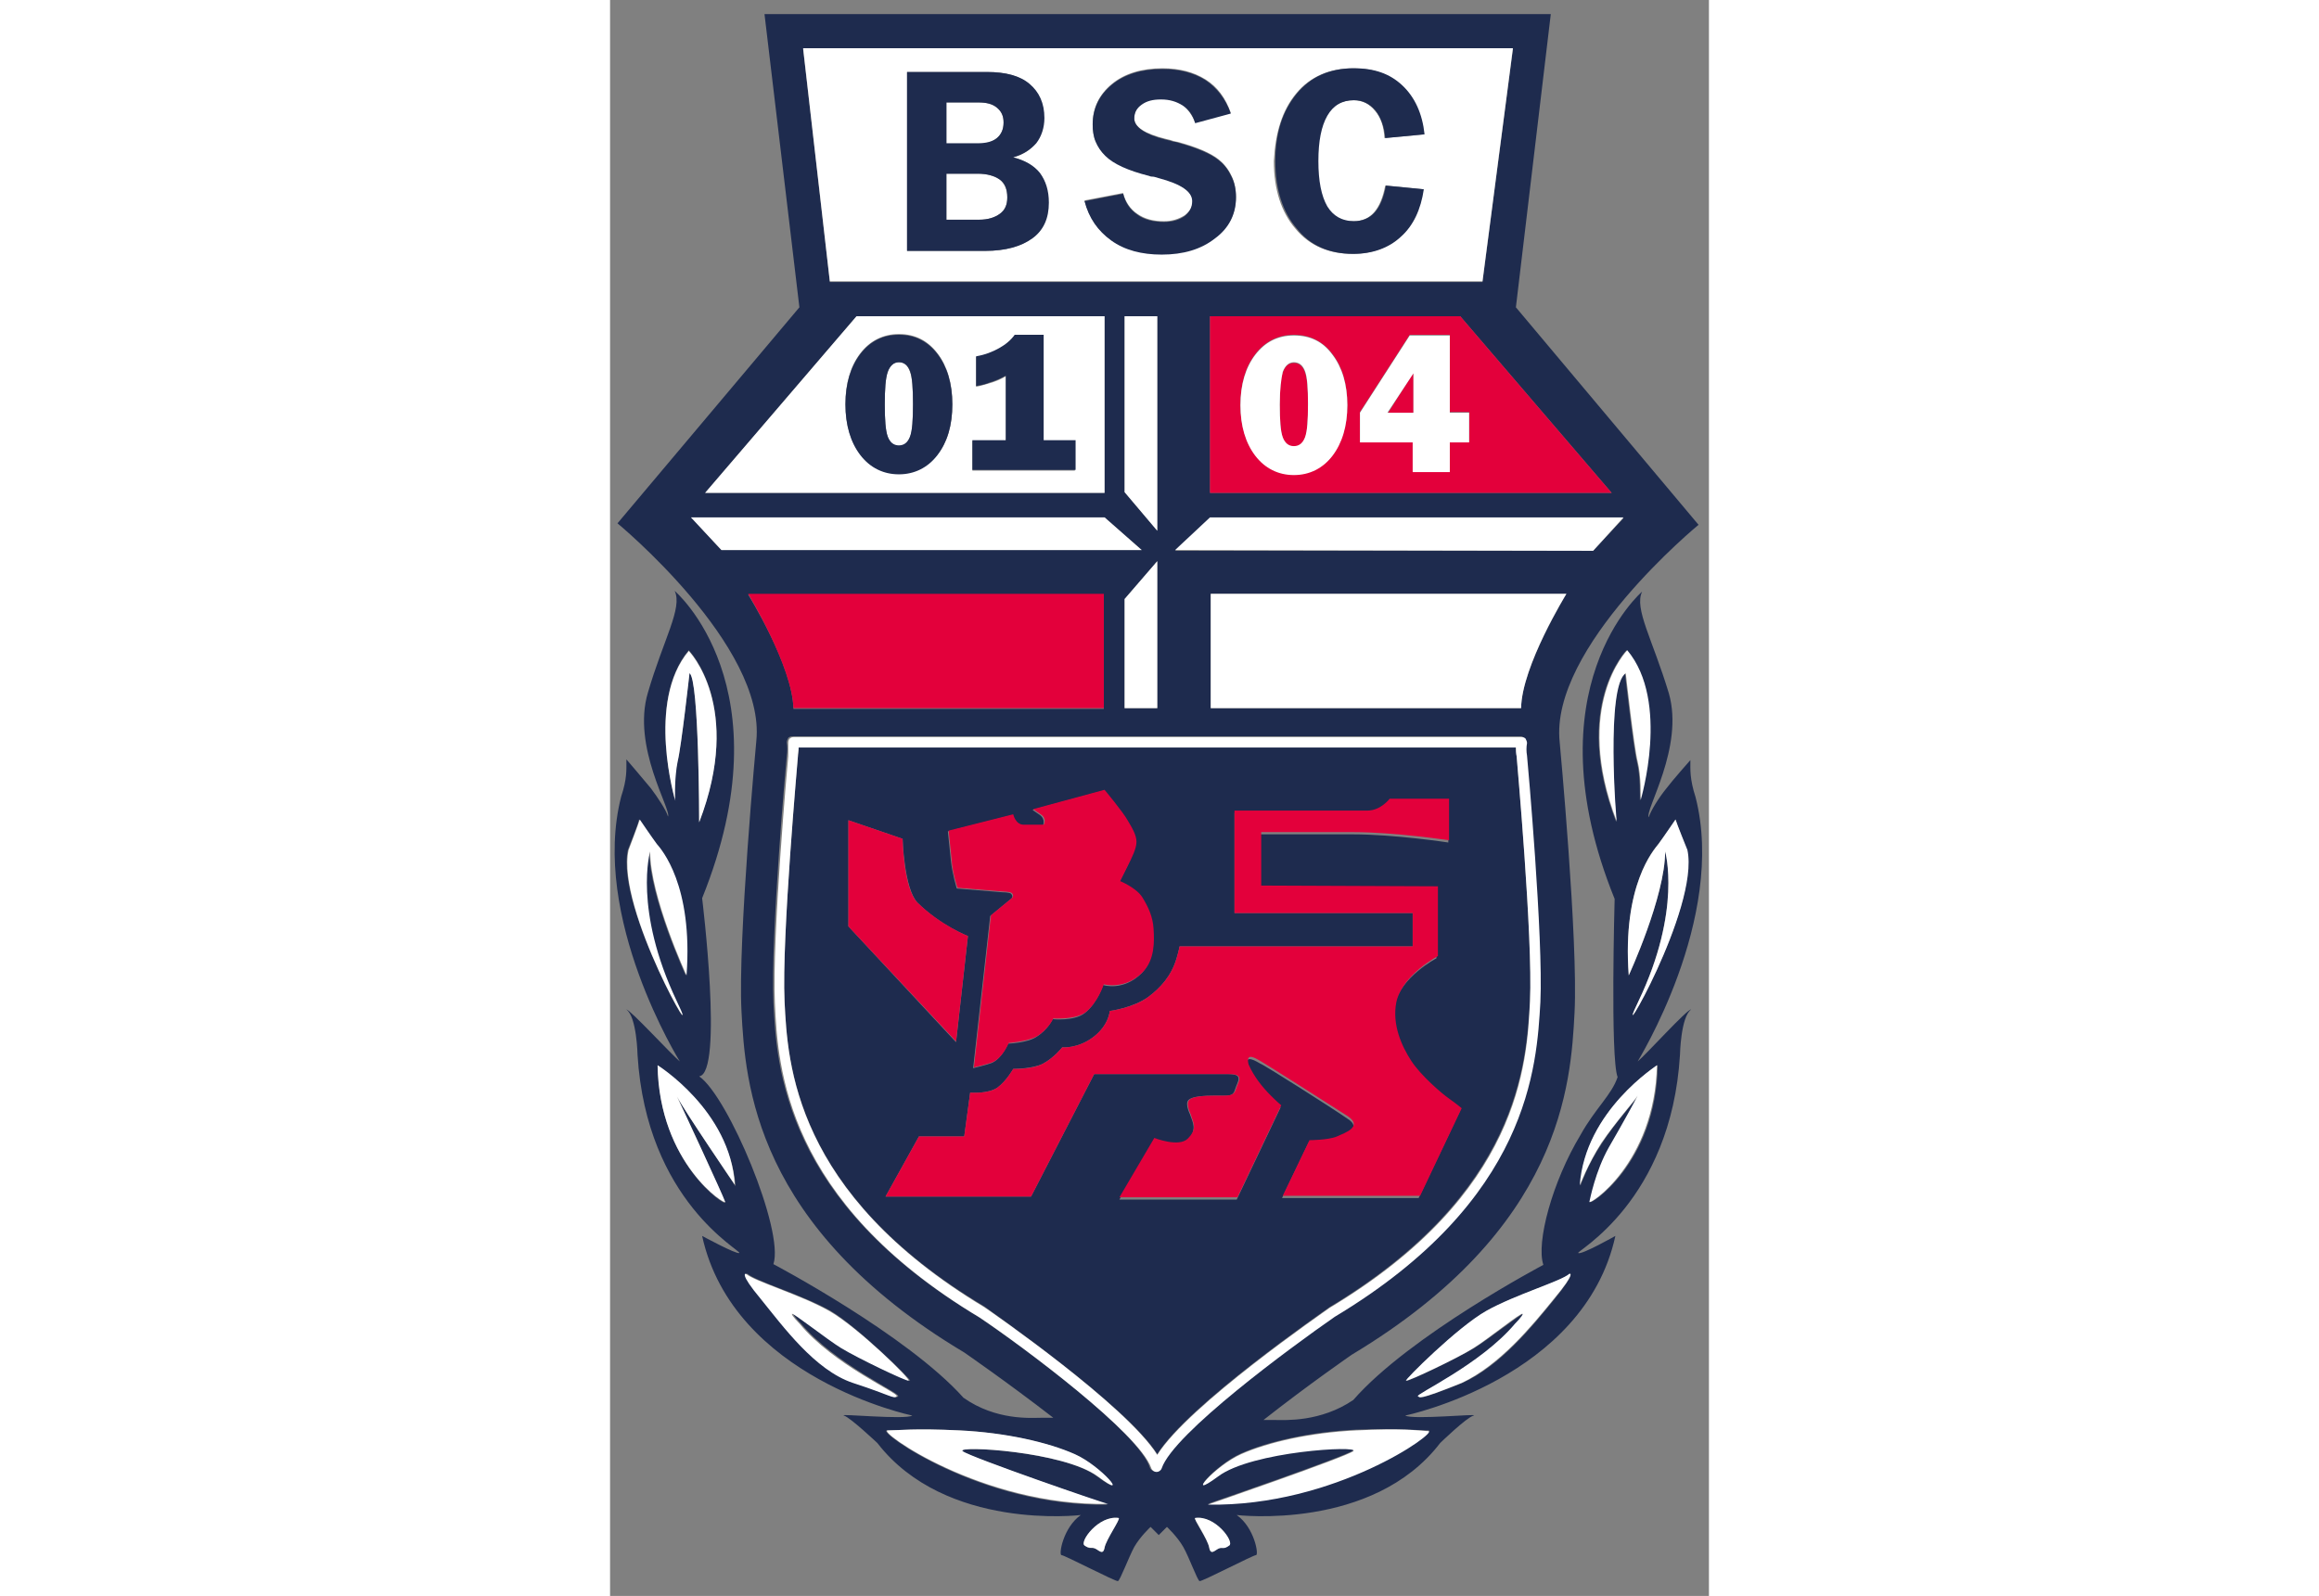 <?xml version="1.0" encoding="utf-8"?>
<svg version="1.1" id="Ebene_1" xmlns="http://www.w3.org/2000/svg" xmlns:xlink="http://www.w3.org/1999/xlink" x="0px" y="0px"
	 width="215" height="148" viewBox="0 0 148 215" style="enable-background:new 0 0 148 215;" xml:space="preserve">
<rect x="0" y="0" width="148" height="215" fill="#808080" stroke="none"/>
<style type="text/css">
	.st0{fill:#1E2B4E;}
	.st1{fill:#FFFFFF;}
	.st2{fill:#E3003B;}
</style>
<title>bsc-logo</title>
<g>
	<path class="st0" d="M146.2,107.4c-0.8-2.5-0.7-3.7-0.7-5c0,0-2.4,2.7-3.3,3.9c-0.9,1.1-2.1,3-2.3,3.8c-0.6-0.9,4.8-9.4,2.7-16.7
		c-2.2-7.3-4.7-11.4-3.6-13.7c0,0-15.2,13-3.7,41.4c0,0-0.6,21.5,0.4,24c-0.8,2.4-3,4.2-5,7.8c-3.8,6.3-6,14.5-5,17.5
		c0,0-18,9.5-25.6,18.2c-4.4,3-9.2,2.7-10.4,2.7c-0.2,0-0.8,0-1.7,0c6.1-4.8,11.9-8.8,11.9-8.8c28.3-17,29.5-36.4,30-46.1
		c0.5-9.6-2-36.4-2-36.4c-1.4-12.8,18.7-29.3,18.7-29.3L122,41.4l4.7-39.5H73.8v0h-53l4.7,39.5L1,70.5c0,0,20,16.5,18.7,29.3
		c0,0-2.5,26.8-2,36.4c0.5,9.6,1.7,29.1,30,46c0,0,5.8,4,12,8.8c-0.9,0-1.5,0-1.7,0c-1.3,0-6,0.4-10.4-2.7
		C40,179.8,22,170.3,22,170.3c1.5-4.5-6.1-22.6-10-25.3c3.3-0.4,0.4-24,0.4-24c11.5-28.5-3.7-41.4-3.7-41.4
		c1.1,2.3-1.5,6.5-3.6,13.7c-2.2,7.3,3.2,15.8,2.7,16.7c-0.2-0.8-1.4-2.6-2.3-3.8c-0.9-1.1-3.3-3.9-3.3-3.9c0,1.4,0.1,2.6-0.7,5
		c-4.2,16.3,7.9,35.7,7.9,35.7c-1.1-0.9-6.7-7-7.2-7c1.4,1,1.5,6.1,1.5,6.1c1.2,19.8,14.1,26.4,13.7,26.7c-0.4,0.2-5-2.3-5-2.3
		c4.2,19.2,28.3,24.2,28.3,24.2c-0.9,0.6-10.1-0.3-9.2,0c0.9,0.3,4.5,3.7,4.5,3.7c9.2,11.9,27.4,9.7,27.4,9.7
		c-2.4,1.7-3,5.4-2.6,5.4c0.4,0,7.3,3.6,7.6,3.5c0.3-0.1,1.4-3.1,2.2-4.6c0.8-1.4,2.2-2.7,2.2-2.7l1.1,1.1l0,0l0,0l0,0l0,0l1.1-1.1
		c0,0,1.4,1.3,2.2,2.7c0.8,1.4,1.9,4.5,2.2,4.6c0.3,0.1,7.2-3.5,7.6-3.5c0.4,0-0.2-3.7-2.6-5.4c0,0,18.3,2.2,27.4-9.7
		c0,0,3.5-3.4,4.5-3.7c0.9-0.3-8.2,0.6-9.2,0c0,0,24.1-5,28.3-24.2c0,0-4.6,2.6-5,2.3c-0.4-0.2,12.5-6.9,13.7-26.7
		c0,0,0.1-5.1,1.5-6.1c-0.5-0.1-6.1,6.1-7.2,7C138.3,143.1,150.4,123.8,146.2,107.4z M10.6,87.6c0,0,7.4,7.5,1.4,23.1
		c0,0,0-19.2-1.3-20.1c0,0-1.1,9.9-1.6,11.9c-0.5,2-0.4,4.8-0.4,5.2C8.8,107.8,4.8,94.5,10.6,87.6z M2.4,114.5c0,0,1.5-3.7,1.5-4.1
		c0,0,1.7,2.5,2.3,3.3c0.6,0.8,4.9,5.5,4,17.7c0,0-4.9-10.6-4.9-16.7c0,0-2.3,7.9,3.6,20.2C12.9,143,0.7,122.4,2.4,114.5z M15.5,162
		c0.2,0.6-8.8-5.1-9.1-18.4c0,0,9.7,6,10.5,16.2c0,0-6.7-9.9-7.8-11.9C10,149.8,15.2,161,15.5,162z M40.4,186
		c-0.3,0.1-6.9-3-9.1-4.4c-1.8-1.1-6.5-4.9-6.6-4.6c-0.1,0.2,1,1.3,1,1.3c4.6,5.5,13.5,9.4,13.1,9.8c-0.4,0.4-0.7-0.1-5.9-1.8
		c-5.2-1.7-9.4-7.6-12.4-11.3c-3-3.7-2-3.4-2-3.4c1.1,1,7.3,2.8,11.2,5C33.4,178.8,40.7,186,40.4,186z M122.7,95.4H80.9l0-15.4h47.9
		C128.8,80.1,122.8,89.7,122.7,95.4z M132.4,74.2l-56.3,0l4.7-4.4h55.7L132.4,74.2z M134.9,66.4H80.8V42.6h33.7L134.9,66.4z
		 M121.6,6.6l-4.1,31.4H29.6L26,6.6H121.6z M69.3,66.3V42.6h4.4l0,28.9L69.3,66.3z M73.7,95.4l-4.4,0V80.7l4.4-5.1L73.7,95.4z
		 M33.2,42.6h33.4l0,23.8H12.8L33.2,42.6z M10.9,69.7h55.7l5,4.4H15L10.9,69.7z M18.6,80.1h47.9l0,15.4H24.7
		C24.6,89.7,18.6,80.1,18.6,80.1z M49.6,177.4c-26.2-15.7-27.2-33.8-27.6-42.4c-0.4-8.7,1.7-32.2,1.8-33.2c0.1-0.6,0.1-1.2,0-1.8
		c0-0.2,0.1-0.4,0.2-0.6c0.1-0.1,0.3-0.2,0.5-0.2l98.1,0c0.2,0,0.4,0.1,0.5,0.2c0.1,0.1,0.2,0.3,0.2,0.6c0,0.6,0,1.2,0,1.7
		c0.1,1,2.2,24.6,1.8,33.2c-0.4,8.7-1.4,26.7-27.7,42.4c-5.9,4.1-21.6,15.7-23.3,20.4c-0.1,0.3-0.4,0.5-0.7,0.5
		c-0.3,0-0.6-0.2-0.7-0.5c0,0,0,0,0,0c0,0,0,0,0,0C71.3,193.1,55.6,181.4,49.6,177.4z M37.3,192.7c1.5,0,3.5-0.3,9.7,0
		c6.2,0.3,11.9,1.6,15.5,3.2c3.6,1.6,7.7,6.4,3.1,3c-4.5-3.4-19.2-4.2-18.2-3.4c1,0.8,19.6,7.2,19.6,7.2
		C49.9,203,35.8,192.7,37.3,192.7z M66.6,208.5c-0.2,1.1-0.8,0.3-1.3,0.1c-0.5-0.2-0.6,0.2-1.4-0.4c-0.7-0.5,1.9-4.1,4.6-3.7
		C68.8,204.6,66.8,207.4,66.6,208.5z M83.4,208.2c-0.7,0.5-0.9,0.2-1.4,0.4c-0.5,0.2-1.1,1-1.3-0.1c-0.2-1.1-2.2-3.9-1.9-4
		C81.5,204.1,84.1,207.7,83.4,208.2z M110.2,192.7c1.5,0-12.6,10.2-29.7,9.9c0,0,18.6-6.4,19.6-7.2c1-0.8-13.6,0-18.2,3.4
		c-4.5,3.4-0.5-1.4,3.1-3c3.6-1.6,9.3-2.9,15.5-3.2C106.7,192.4,108.7,192.7,110.2,192.7z M127.2,175c-3,3.7-7.3,9-12.4,11.3
		c-6.2,2.5-5.6,1.9-5.9,1.8c-0.6-0.2,8.5-4.2,13.1-9.8c0,0,1.1-1.1,1-1.3c-0.1-0.2-4.8,3.5-6.6,4.6c-2.3,1.4-8.8,4.5-9.1,4.4
		c-0.3-0.1,6.9-7.2,10.8-9.4c3.9-2.2,10.1-4,11.2-5C129.2,171.6,130.2,171.3,127.2,175z M135.5,110.7c-6-15.6,1.4-23.1,1.4-23.1
		c5.8,6.9,1.8,20.2,1.8,20.2c0-0.4,0.1-3.2-0.4-5.2c-0.5-2-1.6-11.9-1.6-11.9C134.1,92.4,135.5,110.7,135.5,110.7z M141.1,143.5
		c-0.2,13.3-9.3,19-9.1,18.4c0.2-0.5,0.8-4.2,2.6-7.3c1.8-3.1,3.5-6.2,3.9-7c-0.5,0.8-3.1,3.6-4.9,6.4c-1.9,2.8-2.9,5.7-2.9,5.7
		C131.3,149.6,141.1,143.5,141.1,143.5z M138.5,134.9c5.9-12.4,3.6-20.2,3.6-20.2c0,6.1-4.9,16.7-4.9,16.7c-0.9-12.2,3.4-17,4-17.7
		c0.6-0.8,2.3-3.3,2.3-3.3c0.1,0.4,1.5,4.1,1.5,4.1C146.8,122.4,134.6,143,138.5,134.9z"/>
	<path class="st1" d="M143.5,110.4c0,0-1.7,2.5-2.3,3.3c-0.6,0.8-4.9,5.5-4,17.7c0,0,4.9-10.6,4.9-16.7c0,0,2.3,7.9-3.6,20.2
		c-3.9,8.1,8.3-12.5,6.6-20.4C145.1,114.5,143.6,110.8,143.5,110.4z"/>
	<path class="st1" d="M100.5,192.7c-6.2,0.3-11.9,1.6-15.5,3.2c-3.6,1.6-7.7,6.4-3.1,3c4.5-3.4,19.2-4.2,18.2-3.4
		c-1,0.8-19.6,7.2-19.6,7.2c17.2,0.3,31.2-9.9,29.7-9.9C108.7,192.7,106.7,192.4,100.5,192.7z"/>
	<path class="st1" d="M129.2,171.6c-1.1,1-7.3,2.8-11.2,5c-3.9,2.2-11.1,9.4-10.8,9.4c0.3,0.1,6.9-3,9.1-4.4
		c1.8-1.1,6.5-4.9,6.6-4.6c0.1,0.2-1,1.3-1,1.3c-4.6,5.5-13.6,9.6-13.1,9.8c0.3,0.1-0.3,0.7,5.9-1.8c5.1-2.4,9.4-7.6,12.4-11.3
		C130.2,171.3,129.2,171.6,129.2,171.6z"/>
	<path class="st1" d="M130.6,159.7c0,0,1.1-2.9,2.9-5.7c1.9-2.8,4.4-5.6,4.9-6.4c-0.4,0.8-2.1,3.9-3.9,7c-1.8,3.2-2.5,6.9-2.6,7.3
		c-0.2,0.6,8.8-5.1,9.1-18.4C141.1,143.5,131.3,149.6,130.6,159.7z"/>
	<path class="st1" d="M136.8,90.7c0,0,1.1,9.9,1.6,11.9c0.5,2,0.4,4.8,0.4,5.2c0,0,4-13.3-1.8-20.2c0,0-7.4,7.5-1.4,23.1
		C135.5,110.7,134.1,92.4,136.8,90.7z"/>
	<path class="st1" d="M9,134.9c-5.9-12.4-3.6-20.2-3.6-20.2c0,6.1,4.9,16.7,4.9,16.7c0.9-12.2-3.4-17-4-17.7
		c-0.6-0.8-2.3-3.3-2.3-3.3c-0.1,0.4-1.5,4.1-1.5,4.1C0.7,122.4,12.9,143,9,134.9z"/>
	<path class="st1" d="M47.5,195.5c-1-0.8,13.6,0,18.2,3.4c4.5,3.4,0.5-1.4-3.1-3c-3.6-1.6-9.3-2.9-15.5-3.2c-6.2-0.3-8.2,0-9.7,0
		c-1.5,0,12.6,10.2,29.7,9.9C67,202.7,48.5,196.3,47.5,195.5z"/>
	<path class="st1" d="M29.5,176.6c-3.9-2.2-10.1-4-11.2-5c0,0-1-0.2,2,3.4c3,3.7,7.3,9.6,12.4,11.3c5.2,1.7,5.5,2.2,5.9,1.8
		c0.4-0.4-8.5-4.2-13.1-9.8c0,0-1.1-1.1-1-1.3c0.1-0.2,4.8,3.5,6.6,4.6c2.3,1.4,8.8,4.5,9.1,4.4C40.7,186,33.4,178.8,29.5,176.6z"/>
	<path class="st1" d="M6.4,143.5c0.2,13.3,9.3,19,9.1,18.4c-0.3-0.9-5.5-12.1-6.5-14.2c1.1,2.1,7.8,11.9,7.8,11.9
		C16.2,149.6,6.4,143.5,6.4,143.5z"/>
	<path class="st1" d="M9.1,102.6c0.5-2,1.6-11.9,1.6-11.9c1.3,0.8,1.3,20.1,1.3,20.1c6-15.6-1.4-23.1-1.4-23.1
		c-5.8,6.9-1.8,20.2-1.8,20.2C8.7,107.4,8.7,104.6,9.1,102.6z"/>
	<path class="st1" d="M78.8,204.5c-0.3,0,1.7,2.8,1.9,4c0.2,1.1,0.8,0.3,1.3,0.1c0.5-0.2,0.6,0.2,1.4-0.4
		C84.1,207.7,81.5,204.1,78.8,204.5z"/>
	<path class="st1" d="M63.9,208.2c0.7,0.5,0.9,0.2,1.4,0.4c0.5,0.2,1.1,1,1.3-0.1c0.2-1.1,2.2-3.9,1.9-4
		C65.8,204.1,63.2,207.7,63.9,208.2z"/>
	<path class="st0" d="M73.7,195.9c4.2-6.7,22.4-19.2,23.2-19.8c25.6-15.4,26.5-32.9,27-41.3c0.4-8.6-1.8-32.8-1.8-33
		c0-0.4-0.1-0.8-0.1-1.2l-96.6,0c0,0.4,0,0.8-0.1,1.2c0,0.2-2.2,24.4-1.8,33c0.4,8.4,1.3,25.9,26.9,41.2
		C51.3,176.7,69.5,189.3,73.7,195.9z M54.2,109.8c0,0,0.3,1.4,1.4,1.4h2.7c0,0,0.4-0.8-0.4-1.4c-0.9-0.6-1-0.7-1-0.7l9.6-2.6
		c0,0,2.5,3,3.1,4.1c0.6,1.1,1.2,2.1,1.2,2.9c0,0.9-0.7,2.1-1.2,3.3l-1,2c0,0,2.2,0.9,3,2.2c0.8,1.3,1.4,2.6,1.5,4.2
		c0.1,1.7,0.2,4.1-1.5,5.9c-2.5,2.5-5.2,1.6-5.2,1.6s-0.8,2.5-2.5,3.8c-1.4,1.1-4.3,0.8-4.3,0.8s-0.6,1.4-2.2,2.4
		c-1.2,0.8-3.8,0.9-3.8,0.9s-0.8,2-2.2,2.6c-0.8,0.3-2.5,0.7-2.5,0.7l2.3-20.5l2.8-2.3c0,0,0.4-0.3,0-0.7c-0.2-0.2-1.2-0.2-1.2-0.2
		l-6.1-0.5c0,0-0.6-1.9-0.8-3.8l-0.4-3.9L54.2,109.8z M32.1,124.8v-14.3l7.3,2.5c0,0,0.2,6.7,2,8.6c3.1,3.1,6.8,4.5,6.8,4.5
		l-1.6,14.3L32.1,124.8z M78.1,150.1c0,0-0.7-1.4-0.2-1.9c0.5-0.5,2-0.6,3.7-0.6c1.7,0,2.3,0.2,2.6-0.9c0.3-1,1.2-2-0.9-2H65.2
		l-8.5,16.5H37.1l4.5-8.1h6.1l0.8-5.9c0,0,2.4,0.2,3.7-0.7c1.2-0.9,2.1-2.5,2.1-2.5s2.6,0,4-0.7c1.5-0.8,2.6-2.2,2.6-2.2
		s2.1,0.2,4.2-1.4c2.1-1.6,2.2-3.5,2.2-3.5s3.1-0.4,5.2-1.9c1.6-1.2,3.1-2.8,3.8-5.2c0.3-1,0.4-1.6,0.4-1.6h31.4V123l-24,0v-13.5
		H102c1.8,0,3-1.6,3-1.6h7.9v5.6c0,0-7.2-1.1-12.9-1.1H87.5v7.2l23.8,0.1v9.4c0,0-4.8,2.5-5.6,6.2c-0.6,3,0.7,5.8,2,7.9
		c1.3,2,4.1,4.4,5.1,5.1c1,0.7,1.7,1.3,1.7,1.3l-5.6,11.8H90.5l3.6-7.5c0,0,2.5,0,3.7-0.5c1.2-0.5,3.6-1.4,1.5-2.7
		c-2-1.4-11.3-7.3-11.7-7.4c-0.4-0.2-2.3-1.5-1.7,0.4c0.7,1.6,1.8,3,3,4.2c0,0,0.9,0.8,1.4,1.3l-5.9,12.4H68.6l4.7-8
		c0,0,3.3,1.3,4.5,0.1C79.1,152.1,78.5,151.3,78.1,150.1z"/>
	<path class="st1" d="M72.9,197.8C72.9,197.8,72.9,197.8,72.9,197.8C73,197.8,73,197.8,72.9,197.8c0.1,0.3,0.4,0.5,0.7,0.5
		c0.3,0,0.6-0.2,0.7-0.5c1.6-4.7,17.4-16.3,23.3-20.4c26.3-15.8,27.2-33.8,27.7-42.4c0.4-8.7-1.7-32.2-1.8-33.2
		c-0.1-0.6-0.1-1.1,0-1.7c0-0.2-0.1-0.4-0.2-0.6c-0.1-0.1-0.3-0.2-0.5-0.2l-98.1,0c-0.2,0-0.4,0.1-0.5,0.2c-0.1,0.1-0.2,0.3-0.2,0.6
		c0,0.6,0,1.2,0,1.8c-0.1,1-2.2,24.5-1.8,33.2c0.4,8.7,1.4,26.7,27.6,42.4C55.6,181.4,71.3,193.1,72.9,197.8z M50.4,176.1
		c-25.6-15.4-26.5-32.8-26.9-41.2c-0.4-8.6,1.8-32.8,1.8-33c0-0.4,0.1-0.8,0.1-1.2l96.6,0c0,0.4,0,0.8,0.1,1.2
		c0,0.2,2.2,24.4,1.8,33c-0.4,8.4-1.3,25.9-27,41.3c-0.8,0.6-19,13.1-23.2,19.8C69.5,189.3,51.3,176.7,50.4,176.1z"/>
	<path class="st1" d="M117.5,37.9l4.1-31.4H26l3.6,31.4H117.5z M92.4,12.6c1.9-2.3,4.5-3.4,7.7-3.4c2.7,0,4.8,0.8,6.5,2.3
		c1.7,1.6,2.6,3.8,3,6.6l-5.3,0.5c-0.1-1.6-0.5-2.8-1.3-3.7c-0.7-0.9-1.7-1.4-2.9-1.4c-1.6,0-2.8,0.7-3.6,2.1
		c-0.8,1.4-1.2,3.4-1.2,6.1c0,2.7,0.4,4.7,1.2,6.1c0.8,1.4,2,2,3.6,2c1.2,0,2.1-0.4,2.8-1.2c0.7-0.8,1.2-2,1.5-3.6l5.1,0.5
		c-0.4,2.8-1.4,4.9-3.1,6.4c-1.7,1.5-3.8,2.3-6.4,2.3c-3.2,0-5.8-1.1-7.7-3.4c-1.9-2.2-2.9-5.3-2.9-9.1
		C89.6,17.9,90.5,14.9,92.4,12.6z M73.9,23.9c-0.4-0.1-0.6-0.2-0.8-0.2c-0.1,0-0.3-0.1-0.5-0.1c-2.8-0.7-4.7-1.6-5.9-2.7
		c-0.6-0.5-1-1.2-1.3-1.9c-0.3-0.7-0.4-1.5-0.4-2.3c0-2.2,0.9-4,2.6-5.4c1.7-1.4,4-2.1,6.8-2.1c2.3,0,4.2,0.5,5.8,1.5
		c1.6,1,2.7,2.5,3.4,4.5l-4.8,1.3c-0.4-1-1-1.8-1.7-2.4c-0.8-0.5-1.7-0.8-2.9-0.8c-1.1,0-1.9,0.2-2.6,0.7c-0.7,0.5-1,1.1-1,1.9
		c0,1.2,1.4,2.1,4.2,2.8c0.5,0.1,0.8,0.2,1.1,0.3c0.1,0,0.3,0.1,0.5,0.1c2.6,0.7,4.5,1.5,5.6,2.4c0.7,0.6,1.3,1.3,1.7,2.2
		c0.4,0.8,0.6,1.8,0.6,2.8c0,2.2-0.9,4-2.8,5.5c-1.9,1.4-4.3,2.2-7.2,2.2c-2.7,0-5-0.6-6.8-1.9c-1.8-1.3-3-3-3.6-5.3l5.2-1
		c0.3,1.2,1,2.2,1.9,2.8c1,0.7,2.2,1,3.6,1c1.1,0,2-0.3,2.8-0.8c0.7-0.5,1.1-1.2,1.1-2C78.4,25.8,76.9,24.7,73.9,23.9z M40,9.7h10.7
		c2.5,0,4.4,0.5,5.7,1.6c1.3,1.1,2,2.6,2,4.6c0,1.4-0.4,2.5-1.1,3.4c-0.7,0.9-1.7,1.6-3.1,1.9c1.6,0.4,2.8,1.1,3.6,2.1
		c0.8,1,1.2,2.3,1.2,4c0,2.1-0.7,3.7-2.2,4.8c-1.5,1.1-3.6,1.7-6.3,1.7H40V9.7z"/>
	<path class="st1" d="M52.1,18.6c0.6-0.5,0.9-1.2,0.9-2.1c0-0.9-0.3-1.5-0.9-2c-0.6-0.5-1.4-0.7-2.5-0.7h-4.3v5.6h4.2
		C50.6,19.4,51.5,19.1,52.1,18.6z"/>
	<path class="st1" d="M53.5,26.6c0-1-0.3-1.8-1-2.4c-0.7-0.5-1.7-0.8-3-0.8h-4.2v6.2h4.4c1.2,0,2.2-0.3,2.8-0.8
		C53.2,28.3,53.5,27.5,53.5,26.6z"/>
	<path class="st1" d="M38.9,48.8c-0.7,0-1.2,0.4-1.5,1.3c-0.3,0.8-0.4,2.3-0.4,4.4c0,2.1,0.1,3.5,0.4,4.4c0.3,0.8,0.8,1.2,1.5,1.2
		c0.7,0,1.2-0.4,1.5-1.2c0.3-0.8,0.4-2.3,0.4-4.4c0-2.1-0.1-3.6-0.4-4.4C40.1,49.2,39.6,48.8,38.9,48.8z"/>
	<path class="st1" d="M66.6,42.6H33.2L12.8,66.4h53.8L66.6,42.6z M44.1,61.2c-1.3,1.7-3.1,2.6-5.2,2.6c-2.2,0-3.9-0.9-5.2-2.6
		c-1.3-1.7-2-4-2-6.8c0-2.8,0.7-5.1,2-6.8c1.3-1.7,3.1-2.6,5.2-2.6c2.2,0,3.9,0.9,5.2,2.6c1.3,1.7,2,4,2,6.8
		C46.1,57.2,45.5,59.5,44.1,61.2z M62.7,63.4H48.8v-4h4.5v-8.7c-0.7,0.4-1.4,0.7-2.1,0.9c-0.7,0.2-1.3,0.4-1.9,0.5v-4
		c1.2-0.2,2.3-0.6,3.1-1.1c0.9-0.5,1.6-1.1,2.1-1.8h3.8v14.4h4.3V63.4z"/>
	<polygon class="st1" points="66.6,69.7 10.9,69.7 15,74.1 71.6,74.1 	"/>
	<polygon class="st1" points="73.7,42.6 69.3,42.6 69.3,66.3 73.7,71.5 	"/>
	<polygon class="st1" points="69.3,95.4 73.7,95.4 73.7,75.6 69.3,80.7 	"/>
	<polygon class="st1" points="76.1,74.1 132.4,74.2 136.5,69.7 80.8,69.7 	"/>
	<path class="st2" d="M66.5,95.4l0-15.4H18.6c0,0,5.9,9.7,6.1,15.4H66.5z"/>
	<path class="st1" d="M80.9,95.4h41.8c0.1-5.7,6.1-15.4,6.1-15.4H80.9L80.9,95.4z"/>
	<path class="st2" d="M73.3,153.3l-4.7,8h15.9l5.9-12.4c-0.5-0.4-1.4-1.3-1.4-1.3c-1.2-1.2-2.3-2.6-3-4.2c-0.5-1.9,1.3-0.6,1.7-0.4
		c0.4,0.2,9.7,6.1,11.7,7.4c2,1.4-0.4,2.2-1.5,2.7c-1.2,0.5-3.7,0.5-3.7,0.5l-3.6,7.5h18.5l5.6-11.8c0,0-0.7-0.6-1.7-1.3
		c-1-0.7-3.8-3.1-5.1-5.1c-1.3-2-2.6-4.9-2-7.9c0.8-3.7,5.6-6.2,5.6-6.2v-9.4l-23.8-0.1v-7.2h12.4c5.6,0,12.9,1.1,12.9,1.1v-5.6H105
		c0,0-1.2,1.6-3,1.6H84.1V123l24,0v4.5H76.7c0,0-0.1,0.6-0.4,1.6c-0.7,2.4-2.2,4-3.8,5.2c-2,1.5-5.2,1.9-5.2,1.9s-0.1,1.9-2.2,3.5
		c-2.1,1.6-4.2,1.4-4.2,1.4s-1.2,1.5-2.6,2.2c-1.5,0.8-4,0.7-4,0.7s-0.9,1.6-2.1,2.5c-1.2,0.9-3.7,0.7-3.7,0.7l-0.8,5.9h-6.1
		l-4.5,8.1h19.6l8.5-16.5h18.2c2.1,0,1.2,1,0.9,2c-0.3,1-0.9,0.9-2.6,0.9c-1.7,0-3.3,0.1-3.7,0.6c-0.5,0.5,0.2,1.9,0.2,1.9
		c0.3,1.1,1,1.9-0.4,3.3C76.6,154.6,73.3,153.3,73.3,153.3z"/>
	<path class="st2" d="M46.8,119.6l6.1,0.5c0,0,0.9,0,1.2,0.2c0.4,0.4,0,0.7,0,0.7l-2.8,2.3l-2.3,20.5c0,0,1.7-0.4,2.5-0.7
		c1.4-0.6,2.2-2.6,2.2-2.6s2.6-0.2,3.8-0.9c1.6-1,2.2-2.4,2.2-2.4s2.9,0.2,4.3-0.8c1.7-1.3,2.5-3.8,2.5-3.8s2.8,0.8,5.2-1.6
		c1.7-1.7,1.6-4.2,1.5-5.9c-0.1-1.6-0.7-2.9-1.5-4.2c-0.8-1.3-3-2.2-3-2.2l1-2c0.6-1.2,1.2-2.4,1.2-3.3c0-0.9-0.6-1.9-1.2-2.9
		c-0.6-1.1-3.1-4.1-3.1-4.1L57,109c0,0,0.1,0.1,1,0.7c0.9,0.6,0.4,1.4,0.4,1.4h-2.7c-1.1,0-1.4-1.4-1.4-1.4l-8.7,2.2l0.4,3.9
		C46.1,117.6,46.8,119.6,46.8,119.6z"/>
	<path class="st2" d="M48.2,126.1c0,0-3.6-1.4-6.8-4.5c-1.9-1.9-2-8.6-2-8.6l-7.3-2.5v14.3l14.5,15.5L48.2,126.1z"/>
	<path class="st0" d="M56.9,32.1c1.5-1.1,2.2-2.7,2.2-4.8c0-1.6-0.4-2.9-1.2-4c-0.8-1-2-1.7-3.6-2.1c1.3-0.4,2.3-1,3.1-1.9
		c0.7-0.9,1.1-2.1,1.1-3.4c0-2-0.7-3.5-2-4.6c-1.3-1.1-3.2-1.6-5.7-1.6H40v24.1h10.5C53.3,33.8,55.4,33.2,56.9,32.1z M45.3,13.8h4.3
		c1.1,0,1.9,0.2,2.5,0.7c0.6,0.5,0.9,1.1,0.9,2c0,0.9-0.3,1.6-0.9,2.1c-0.6,0.5-1.5,0.7-2.6,0.7h-4.2V13.8z M45.3,29.6v-6.2h4.2
		c1.3,0,2.3,0.3,3,0.8c0.7,0.5,1,1.3,1,2.4c0,1-0.3,1.7-1,2.2c-0.7,0.5-1.6,0.8-2.8,0.8H45.3z"/>
	<path class="st0" d="M77.4,29.1c-0.7,0.5-1.6,0.8-2.8,0.8c-1.4,0-2.7-0.3-3.6-1c-1-0.7-1.6-1.6-1.9-2.8l-5.2,1
		c0.6,2.3,1.8,4,3.6,5.3c1.8,1.3,4.1,1.9,6.8,1.9c2.9,0,5.3-0.7,7.2-2.2c1.9-1.4,2.8-3.3,2.8-5.5c0-1.1-0.2-2-0.6-2.8
		c-0.4-0.8-0.9-1.6-1.7-2.2c-1.1-0.9-3-1.7-5.6-2.4c-0.2-0.1-0.4-0.1-0.5-0.1c-0.3-0.1-0.6-0.2-1.1-0.3c-2.8-0.7-4.2-1.7-4.2-2.8
		c0-0.8,0.3-1.4,1-1.9c0.7-0.5,1.5-0.7,2.6-0.7c1.2,0,2.1,0.3,2.9,0.8c0.8,0.5,1.4,1.3,1.7,2.4l4.8-1.3c-0.7-2-1.9-3.5-3.4-4.5
		c-1.6-1-3.5-1.5-5.8-1.5c-2.8,0-5.1,0.7-6.8,2.1c-1.7,1.4-2.6,3.2-2.6,5.4c0,0.8,0.1,1.6,0.4,2.3c0.3,0.7,0.7,1.3,1.3,1.9
		c1.1,1.1,3.1,2,5.9,2.7c0.2,0.1,0.4,0.1,0.5,0.1c0.2,0,0.4,0.1,0.8,0.2c3,0.8,4.5,1.8,4.5,3.1C78.4,27.9,78.1,28.5,77.4,29.1z"/>
	<path class="st0" d="M100.1,34.2c2.6,0,4.8-0.8,6.4-2.3c1.7-1.5,2.7-3.7,3.1-6.4l-5.1-0.5c-0.3,1.6-0.8,2.8-1.5,3.6
		c-0.7,0.8-1.7,1.2-2.8,1.2c-1.6,0-2.8-0.7-3.6-2c-0.8-1.4-1.2-3.4-1.2-6.1c0-2.7,0.4-4.7,1.2-6.1c0.8-1.4,2-2.1,3.6-2.1
		c1.2,0,2.1,0.5,2.9,1.4c0.7,0.9,1.2,2.2,1.3,3.7l5.3-0.5c-0.3-2.8-1.3-5-3-6.6c-1.7-1.6-3.8-2.3-6.5-2.3c-3.2,0-5.8,1.1-7.7,3.4
		c-1.9,2.3-2.9,5.3-2.9,9.1c0,3.8,1,6.9,2.9,9.1C94.3,33.1,96.9,34.2,100.1,34.2z"/>
	<path class="st0" d="M38.9,45.1c-2.2,0-3.9,0.9-5.2,2.6c-1.3,1.7-2,4-2,6.8c0,2.8,0.7,5.1,2,6.8c1.3,1.7,3.1,2.6,5.2,2.6
		c2.1,0,3.9-0.9,5.2-2.6c1.3-1.7,2-4,2-6.8c0-2.8-0.7-5.1-2-6.8C42.8,46,41.1,45.1,38.9,45.1z M40.4,58.8c-0.3,0.8-0.8,1.2-1.5,1.2
		c-0.7,0-1.2-0.4-1.5-1.2C37.1,58,37,56.5,37,54.5c0-2.1,0.1-3.5,0.4-4.4c0.3-0.8,0.8-1.3,1.5-1.3c0.7,0,1.2,0.4,1.5,1.2
		c0.3,0.8,0.4,2.3,0.4,4.4C40.8,56.6,40.7,58,40.4,58.8z"/>
	<path class="st0" d="M58.3,45.1h-3.8c-0.5,0.7-1.2,1.3-2.1,1.8c-0.9,0.5-1.9,0.9-3.1,1.1v4c0.6-0.1,1.2-0.2,1.9-0.5
		c0.7-0.2,1.4-0.5,2.1-0.9v8.7h-4.5v4h13.9v-4h-4.3V45.1z"/>
	<polygon class="st2" points="108.2,55.6 108.2,50.2 104.8,55.6 	"/>
	<path class="st2" d="M92.1,48.9c-0.7,0-1.2,0.4-1.5,1.3c-0.3,0.8-0.4,2.3-0.4,4.4c0,2.1,0.1,3.5,0.4,4.4c0.3,0.8,0.8,1.2,1.5,1.2
		c0.7,0,1.2-0.4,1.5-1.2c0.3-0.8,0.4-2.3,0.4-4.4c0-2.1-0.1-3.6-0.4-4.4C93.3,49.3,92.8,48.9,92.1,48.9z"/>
	<path class="st2" d="M80.8,42.6v23.8h54.1l-20.4-23.8H80.8z M97.3,61.3c-1.3,1.7-3.1,2.6-5.2,2.6c-2.2,0-3.9-0.9-5.2-2.6
		c-1.3-1.7-2-4-2-6.8c0-2.8,0.7-5.1,2-6.8c1.3-1.7,3.1-2.6,5.2-2.6c2.2,0,3.9,0.9,5.2,2.6c1.3,1.7,2,4,2,6.8
		C99.3,57.3,98.6,59.5,97.3,61.3z M115.7,59.5h-2.6v4h-5v-4h-7.1v-4l6.7-10.4h5.4v10.4h2.6V59.5z"/>
	<path class="st1" d="M92.1,45.2c-2.2,0-3.9,0.9-5.2,2.6c-1.3,1.7-2,4-2,6.8c0,2.8,0.7,5.1,2,6.8c1.3,1.7,3.1,2.6,5.2,2.6
		c2.1,0,3.9-0.9,5.2-2.6c1.3-1.7,2-4,2-6.8c0-2.8-0.7-5.1-2-6.8C96,46,94.3,45.2,92.1,45.2z M93.6,58.9c-0.3,0.8-0.8,1.2-1.5,1.2
		c-0.7,0-1.2-0.4-1.5-1.2c-0.3-0.8-0.4-2.3-0.4-4.4c0-2.1,0.2-3.5,0.4-4.4c0.3-0.8,0.8-1.3,1.5-1.3c0.7,0,1.2,0.4,1.5,1.2
		c0.3,0.8,0.4,2.3,0.4,4.4C94,56.6,93.9,58.1,93.6,58.9z"/>
	<path class="st1" d="M113.1,45.2h-5.4l-6.7,10.4v4h7.1v4h5v-4h2.6v-4h-2.6V45.2z M108.2,55.6h-3.5l3.5-5.3V55.6z"/>
</g>
</svg>
